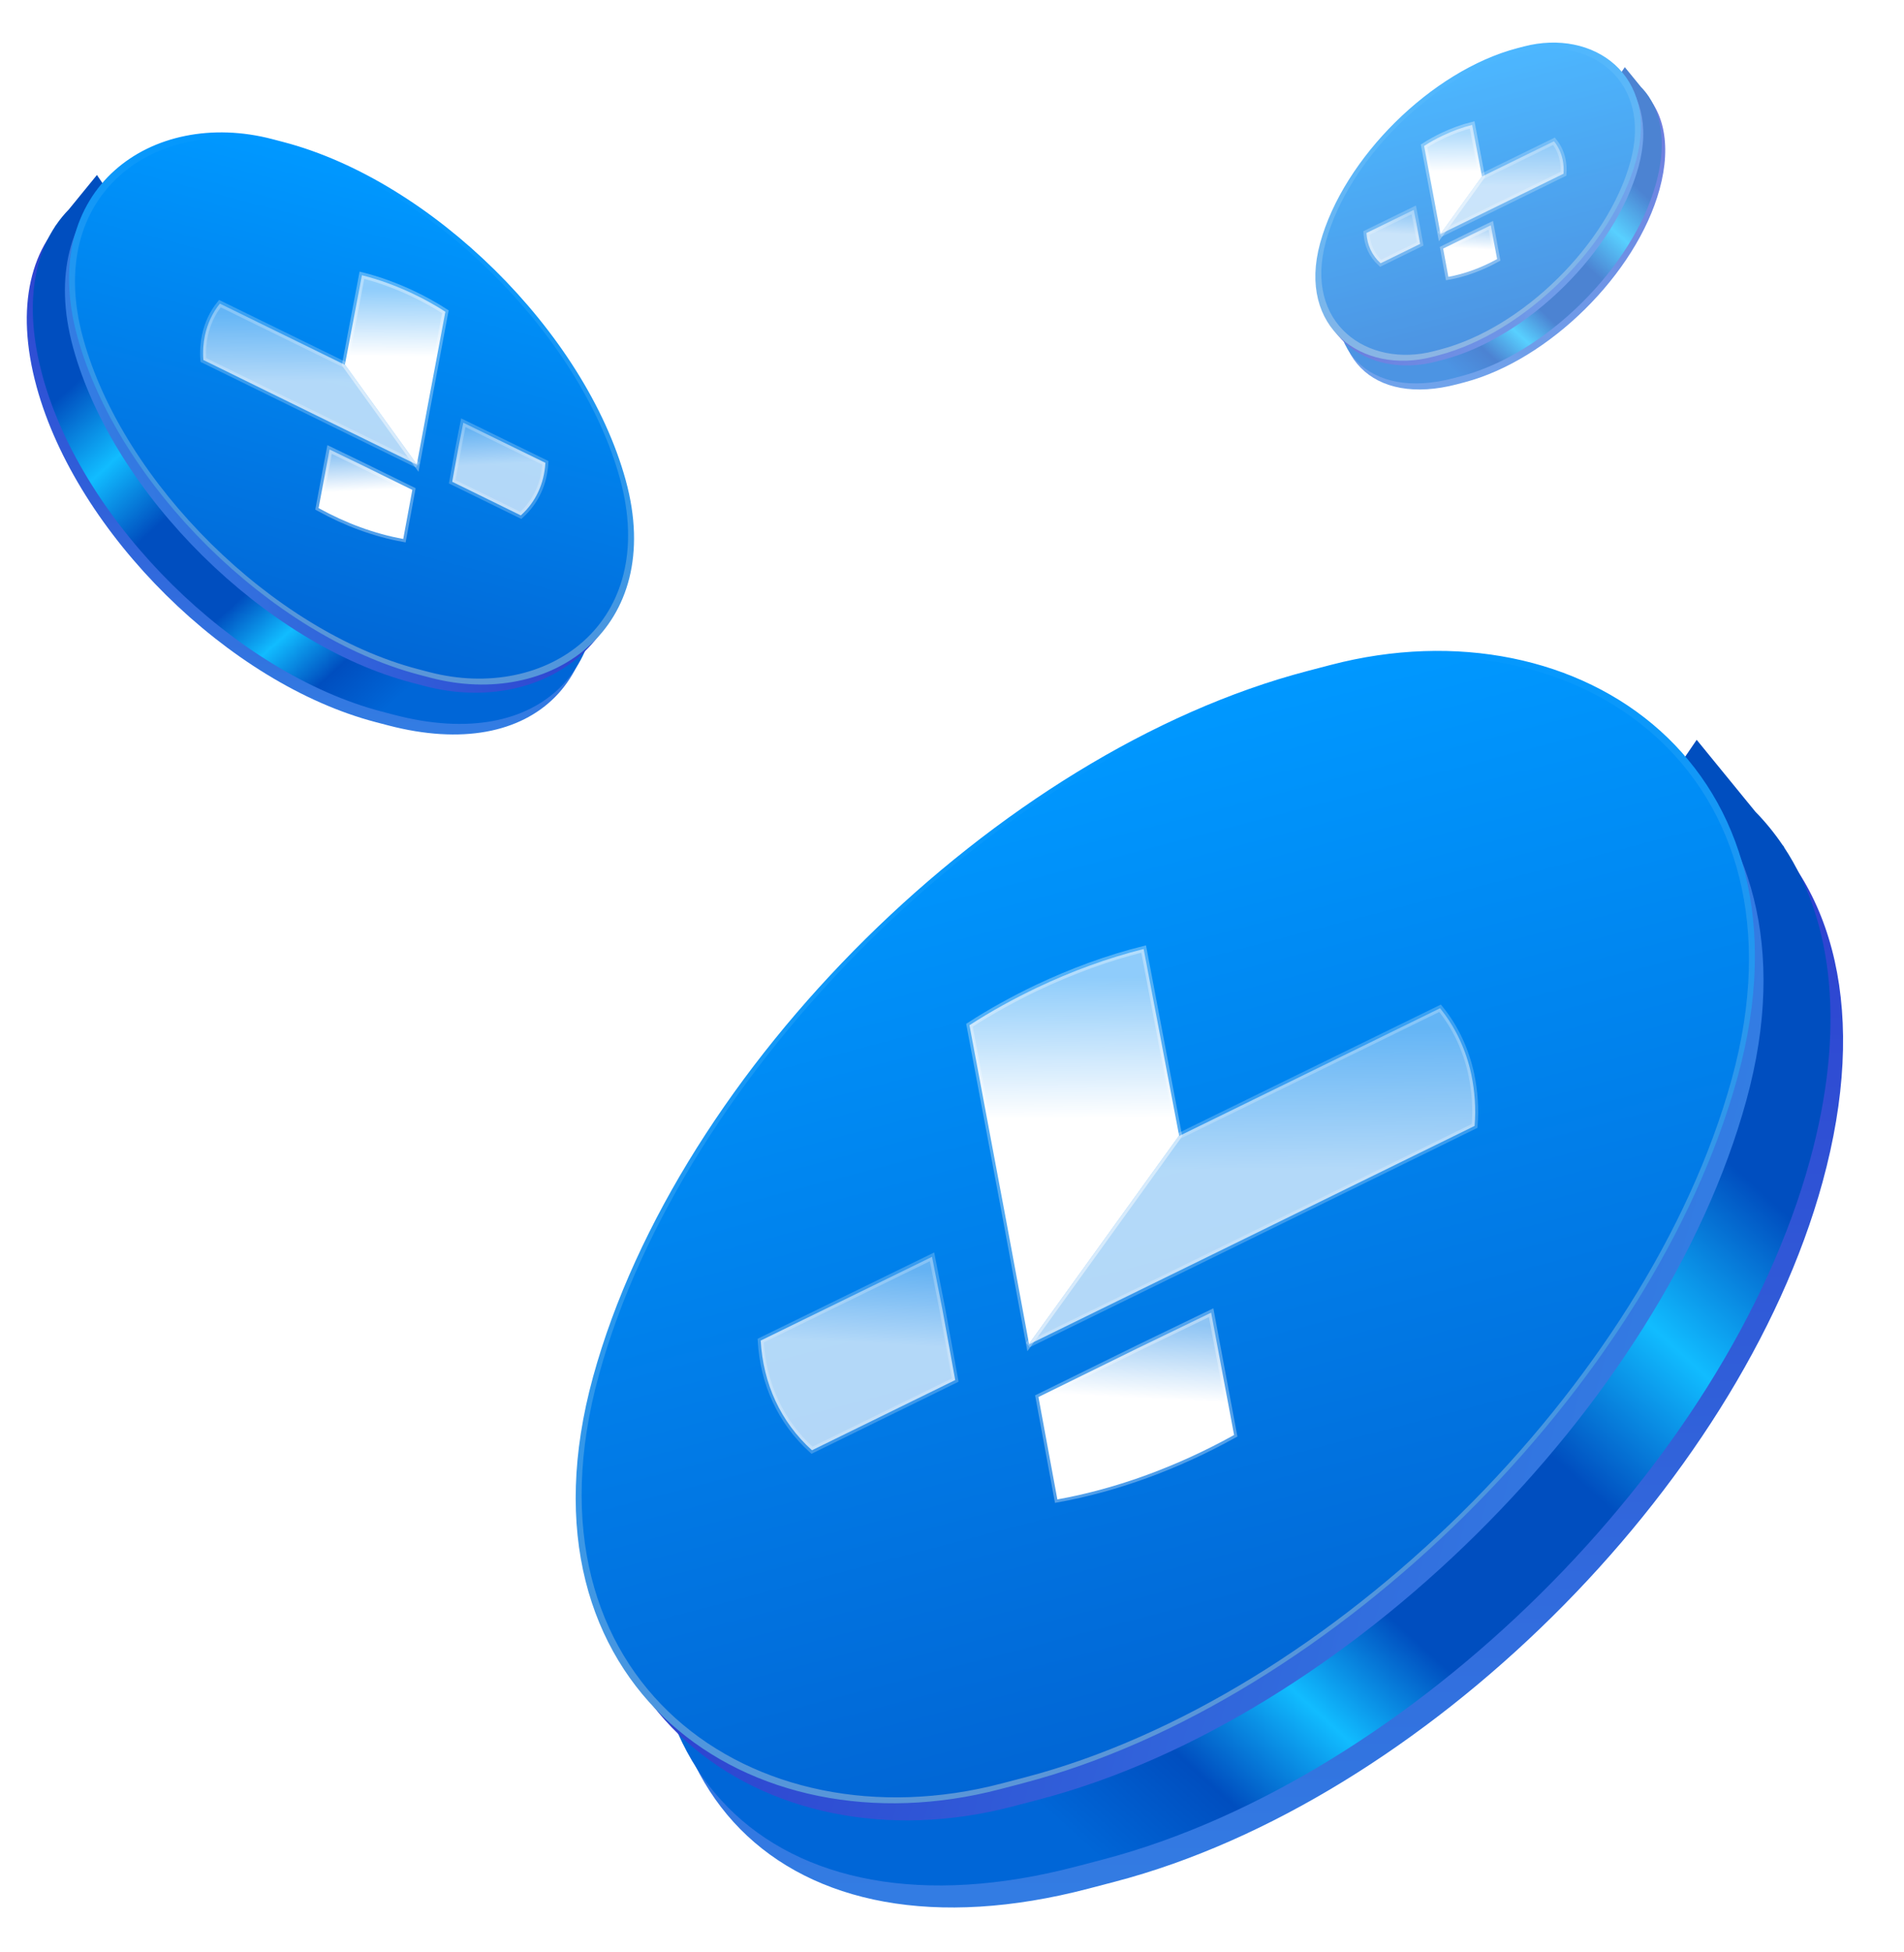 <svg width="321" height="329" viewBox="0 0 321 329" fill="none" xmlns="http://www.w3.org/2000/svg">
<path fill-rule="evenodd" clip-rule="evenodd" d="M115.494 249.418C129.646 197.852 183.053 145.074 234.784 131.536L239.22 130.375C257.412 125.614 272.975 126.34 284.891 131.526C285.533 131.805 286.288 131.603 286.686 131.027C287.232 130.24 288.381 130.197 288.983 130.942L292.981 135.884C293.303 136.283 293.676 136.638 294.081 136.954C309.351 148.851 315.035 170.914 307.263 199.232C293.112 250.798 239.704 303.575 187.974 317.113L183.538 318.274C131.807 331.812 101.343 300.984 115.494 249.418Z" fill="url(#paint0_linear_952_19645)"/>
<path fill-rule="evenodd" clip-rule="evenodd" d="M113.375 245.705C127.526 194.139 180.934 141.361 232.665 127.823L237.101 126.662C255.74 121.784 271.619 122.666 283.644 128.203L286.049 124.678L295.94 136.79C297.625 138.508 299.154 140.38 300.519 142.397L300.77 142.704V142.771C309.109 155.384 311.167 173.573 305.144 195.519C290.993 247.085 237.585 299.862 185.855 313.4L181.419 314.561C129.688 328.099 99.224 297.271 113.375 245.705Z" fill="url(#paint1_linear_952_19645)"/>
<rect width="193.642" height="198.227" rx="96.821" transform="matrix(-0.265 0.964 0.967 -0.253 128.391 142.264)" fill="url(#paint2_linear_952_19645)"/>
<rect x="0.351" y="0.356" width="194.473" height="198.534" rx="97.237" transform="matrix(-0.265 0.964 0.967 -0.253 125.985 137.925)" fill="url(#paint3_linear_952_19645)" stroke="url(#paint4_linear_952_19645)"/>
<path d="M191.843 227.19L175.073 235.434L178.263 252.692C188.312 250.877 198.525 247.118 208.058 241.832L204.191 221.218L191.843 227.19Z" fill="url(#paint5_linear_952_19645)" stroke="white" stroke-opacity="0.32"/>
<path opacity="0.7" d="M157.134 211.806L128.244 225.921C128.66 233.181 131.598 239.623 136.892 244.408L161.044 232.575L158.864 220.571L157.134 211.806Z" fill="url(#paint6_linear_952_19645)" stroke="white" stroke-opacity="0.32"/>
<path d="M192.814 159.929C186.774 161.44 180.678 163.673 174.801 166.462C170.905 168.325 167.074 170.421 163.443 172.777L169.622 205.641L173.485 226.474L198.786 191.361L192.814 159.929Z" fill="url(#paint7_linear_952_19645)" stroke="white" stroke-opacity="0.32"/>
<path opacity="0.7" d="M248.608 189.747C248.855 186.72 248.625 183.818 248.054 181.068C247.163 176.936 245.408 173.146 242.784 169.916L198.696 191.488L173.394 226.602L202.559 212.322L248.608 189.747Z" fill="url(#paint8_linear_952_19645)" stroke="white" stroke-opacity="0.32"/>
<path fill-rule="evenodd" clip-rule="evenodd" d="M98.059 89.259C91.279 64.552 65.69 39.265 40.904 32.779L38.779 32.223C30.063 29.942 22.607 30.289 16.897 32.774C16.59 32.908 16.228 32.811 16.037 32.535C15.775 32.157 15.225 32.137 14.936 32.494L13.019 34.864C12.865 35.055 12.686 35.225 12.492 35.376C5.177 41.077 2.455 51.647 6.178 65.213C12.958 89.92 38.547 115.207 63.332 121.693L65.458 122.249C90.243 128.736 104.839 113.965 98.059 89.259Z" fill="url(#paint9_linear_952_19645)"/>
<path fill-rule="evenodd" clip-rule="evenodd" d="M99.075 87.479C92.294 62.773 66.705 37.486 41.92 31L39.795 30.443C30.864 28.106 23.257 28.529 17.495 31.181L16.343 29.492L11.604 35.295C10.797 36.119 10.064 37.016 9.409 37.983L9.29 38.129V38.161C5.294 44.204 4.308 52.919 7.194 63.434C13.974 88.141 39.563 113.427 64.348 119.914L66.473 120.47C91.259 126.956 105.855 112.186 99.075 87.479Z" fill="url(#paint10_linear_952_19645)"/>
<rect width="92.778" height="94.975" rx="46.389" transform="matrix(0.265 0.964 -0.967 -0.253 91.881 37.918)" fill="url(#paint11_linear_952_19645)"/>
<rect x="-0.351" y="0.356" width="92.655" height="94.601" rx="46.328" transform="matrix(0.265 0.964 -0.967 -0.253 93.168 36.572)" fill="url(#paint12_linear_952_19645)" stroke="url(#paint13_linear_952_19645)"/>
<path d="M61.478 78.609L69.513 82.559L67.984 90.827C63.17 89.958 58.277 88.157 53.709 85.624L55.562 75.748L61.478 78.609Z" fill="url(#paint14_linear_952_19645)" stroke="white" stroke-opacity="0.32"/>
<path opacity="0.7" d="M78.109 71.239L91.951 78.001C91.752 81.48 90.344 84.566 87.808 86.859L76.236 81.189L77.28 75.438L78.109 71.239Z" fill="url(#paint15_linear_952_19645)" stroke="white" stroke-opacity="0.32"/>
<path d="M61.015 46.384C63.909 47.108 66.83 48.178 69.645 49.514C71.512 50.407 73.347 51.411 75.087 52.539L72.127 68.285L70.276 78.267L58.154 61.443L61.015 46.384Z" fill="url(#paint16_linear_952_19645)" stroke="white" stroke-opacity="0.32"/>
<path opacity="0.7" d="M34.282 60.67C34.164 59.22 34.274 57.83 34.548 56.512C34.975 54.533 35.816 52.717 37.072 51.169L58.196 61.505L70.319 78.329L56.346 71.487L34.282 60.67Z" fill="url(#paint17_linear_952_19645)" stroke="white" stroke-opacity="0.32"/>
<g opacity="0.7" filter="url(#filter0_f_952_19645)">
<path fill-rule="evenodd" clip-rule="evenodd" d="M226.853 45.753C230.759 31.518 245.502 16.949 259.782 13.212L261.007 12.891C266.03 11.577 270.326 11.778 273.616 13.21C273.793 13.287 274.001 13.231 274.111 13.072C274.262 12.854 274.579 12.843 274.746 13.048L275.851 14.414C275.94 14.524 276.042 14.623 276.154 14.71C280.367 17.994 281.935 24.084 279.79 31.899C275.884 46.134 261.141 60.703 246.86 64.44L245.636 64.761C231.356 68.498 222.946 59.988 226.853 45.753Z" fill="url(#paint18_linear_952_19645)"/>
<path fill-rule="evenodd" clip-rule="evenodd" d="M226.267 44.728C230.173 30.493 244.916 15.924 259.196 12.186L260.421 11.866C265.566 10.519 269.949 10.763 273.269 12.291L273.932 11.318L276.659 14.657C277.127 15.134 277.552 15.654 277.931 16.215L277.996 16.294V16.312C280.299 19.794 280.867 24.815 279.204 30.874C275.298 45.108 260.555 59.678 246.274 63.415L245.05 63.735C230.77 67.472 222.36 58.962 226.267 44.728Z" fill="url(#paint19_linear_952_19645)"/>
<rect width="53.455" height="54.721" rx="26.727" transform="matrix(-0.265 0.964 0.967 -0.253 230.412 16.174)" fill="url(#paint20_linear_952_19645)"/>
<rect x="0.351" y="0.356" width="52.96" height="54.081" rx="26.48" transform="matrix(-0.265 0.964 0.967 -0.253 229.819 15.052)" fill="url(#paint21_linear_952_19645)" stroke="url(#paint22_linear_952_19645)"/>
<path d="M247.929 39.615L243.3 41.891L244.18 46.655C246.954 46.154 249.774 45.117 252.405 43.657L251.338 37.967L247.929 39.615Z" fill="url(#paint23_linear_952_19645)" stroke="white" stroke-opacity="0.32"/>
<path opacity="0.7" d="M238.347 35.37L230.372 39.266C230.487 41.27 231.298 43.048 232.759 44.369L239.427 41.103L238.825 37.789L238.347 35.37Z" fill="url(#paint24_linear_952_19645)" stroke="white" stroke-opacity="0.32"/>
<path d="M248.195 21.05C246.528 21.467 244.846 22.083 243.223 22.853C242.148 23.368 241.09 23.946 240.088 24.596L241.793 33.669L242.86 39.419L249.844 29.726L248.195 21.05Z" fill="url(#paint25_linear_952_19645)" stroke="white" stroke-opacity="0.32"/>
<path opacity="0.7" d="M263.599 29.28C263.667 28.444 263.604 27.643 263.446 26.884C263.2 25.743 262.716 24.697 261.992 23.805L249.821 29.76L242.837 39.453L250.887 35.511L263.599 29.28Z" fill="url(#paint26_linear_952_19645)" stroke="white" stroke-opacity="0.32"/>
</g>
<defs>
<filter id="filter0_f_952_19645" x="215.613" y="0.943" width="71.134" height="70.697" filterUnits="userSpaceOnUse" color-interpolation-filters="sRGB">
<feFlood flood-opacity="0" result="BackgroundImageFix"/>
<feBlend mode="normal" in="SourceGraphic" in2="BackgroundImageFix" result="shape"/>
<feGaussianBlur stdDeviation="3" result="effect1_foregroundBlur_952_19645"/>
</filter>
<linearGradient id="paint0_linear_952_19645" x1="211.205" y1="321.664" x2="211.205" y2="126.334" gradientUnits="userSpaceOnUse">
<stop stop-color="#337DE3"/>
<stop offset="1" stop-color="#2D3ACD"/>
</linearGradient>
<linearGradient id="paint1_linear_952_19645" x1="235.051" y1="111.162" x2="111.966" y2="246.592" gradientUnits="userSpaceOnUse">
<stop stop-color="#004EBF"/>
<stop offset="0.135" stop-color="#004EBF"/>
<stop offset="0.295" stop-color="#11BCFF"/>
<stop offset="0.445" stop-color="#004EBF"/>
<stop offset="0.655" stop-color="#004EBF"/>
<stop offset="0.765" stop-color="#11BCFF"/>
<stop offset="0.88" stop-color="#004EBF"/>
<stop offset="1" stop-color="#0066D7"/>
</linearGradient>
<linearGradient id="paint2_linear_952_19645" x1="96.652" y1="198.433" x2="96.652" y2="-0.871" gradientUnits="userSpaceOnUse">
<stop stop-color="#337DE3"/>
<stop offset="1" stop-color="#2D3ACD"/>
</linearGradient>
<linearGradient id="paint3_linear_952_19645" x1="0" y1="99.767" x2="195.473" y2="99.767" gradientUnits="userSpaceOnUse">
<stop stop-color="#0098FF"/>
<stop offset="1" stop-color="#0166D5"/>
</linearGradient>
<linearGradient id="paint4_linear_952_19645" x1="0" y1="99.767" x2="195.473" y2="99.767" gradientUnits="userSpaceOnUse">
<stop stop-color="#0098FF"/>
<stop offset="1" stop-color="#5B96D8"/>
</linearGradient>
<linearGradient id="paint5_linear_952_19645" x1="202.919" y1="236.196" x2="203.604" y2="223.314" gradientUnits="userSpaceOnUse">
<stop stop-color="white"/>
<stop offset="1" stop-color="white" stop-opacity="0.56"/>
</linearGradient>
<linearGradient id="paint6_linear_952_19645" x1="155.997" y1="226.811" x2="156.682" y2="213.929" gradientUnits="userSpaceOnUse">
<stop stop-color="white"/>
<stop offset="1" stop-color="white" stop-opacity="0.56"/>
</linearGradient>
<linearGradient id="paint7_linear_952_19645" x1="188.966" y1="188.438" x2="188.78" y2="164.662" gradientUnits="userSpaceOnUse">
<stop stop-color="white"/>
<stop offset="1" stop-color="white" stop-opacity="0.56"/>
</linearGradient>
<linearGradient id="paint8_linear_952_19645" x1="231.489" y1="196.978" x2="231.292" y2="173.185" gradientUnits="userSpaceOnUse">
<stop stop-color="white"/>
<stop offset="1" stop-color="white" stop-opacity="0.56"/>
</linearGradient>
<linearGradient id="paint9_linear_952_19645" x1="52.202" y1="123.873" x2="52.202" y2="30.286" gradientUnits="userSpaceOnUse">
<stop stop-color="#337DE3"/>
<stop offset="1" stop-color="#2D3ACD"/>
</linearGradient>
<linearGradient id="paint10_linear_952_19645" x1="40.777" y1="23.017" x2="99.75" y2="87.904" gradientUnits="userSpaceOnUse">
<stop stop-color="#004EBF"/>
<stop offset="0.135" stop-color="#004EBF"/>
<stop offset="0.295" stop-color="#11BCFF"/>
<stop offset="0.445" stop-color="#004EBF"/>
<stop offset="0.655" stop-color="#004EBF"/>
<stop offset="0.765" stop-color="#11BCFF"/>
<stop offset="0.88" stop-color="#004EBF"/>
<stop offset="1" stop-color="#0066D7"/>
</linearGradient>
<linearGradient id="paint11_linear_952_19645" x1="46.308" y1="95.074" x2="46.308" y2="-0.417" gradientUnits="userSpaceOnUse">
<stop stop-color="#337DE3"/>
<stop offset="1" stop-color="#2D3ACD"/>
</linearGradient>
<linearGradient id="paint12_linear_952_19645" x1="0" y1="47.801" x2="93.655" y2="47.801" gradientUnits="userSpaceOnUse">
<stop stop-color="#0098FF"/>
<stop offset="1" stop-color="#0166D5"/>
</linearGradient>
<linearGradient id="paint13_linear_952_19645" x1="0" y1="47.801" x2="93.655" y2="47.801" gradientUnits="userSpaceOnUse">
<stop stop-color="#0098FF"/>
<stop offset="1" stop-color="#5B96D8"/>
</linearGradient>
<linearGradient id="paint14_linear_952_19645" x1="56.171" y1="82.924" x2="55.843" y2="76.752" gradientUnits="userSpaceOnUse">
<stop stop-color="white"/>
<stop offset="1" stop-color="white" stop-opacity="0.56"/>
</linearGradient>
<linearGradient id="paint15_linear_952_19645" x1="78.654" y1="78.428" x2="78.326" y2="72.256" gradientUnits="userSpaceOnUse">
<stop stop-color="white"/>
<stop offset="1" stop-color="white" stop-opacity="0.56"/>
</linearGradient>
<linearGradient id="paint16_linear_952_19645" x1="62.859" y1="60.043" x2="62.948" y2="48.651" gradientUnits="userSpaceOnUse">
<stop stop-color="white"/>
<stop offset="1" stop-color="white" stop-opacity="0.56"/>
</linearGradient>
<linearGradient id="paint17_linear_952_19645" x1="42.484" y1="64.135" x2="42.579" y2="52.735" gradientUnits="userSpaceOnUse">
<stop stop-color="white"/>
<stop offset="1" stop-color="white" stop-opacity="0.56"/>
</linearGradient>
<linearGradient id="paint18_linear_952_19645" x1="253.273" y1="65.697" x2="253.273" y2="11.776" gradientUnits="userSpaceOnUse">
<stop stop-color="#337DE3"/>
<stop offset="1" stop-color="#2D3ACD"/>
</linearGradient>
<linearGradient id="paint19_linear_952_19645" x1="259.855" y1="7.587" x2="225.877" y2="44.973" gradientUnits="userSpaceOnUse">
<stop stop-color="#004EBF"/>
<stop offset="0.135" stop-color="#004EBF"/>
<stop offset="0.295" stop-color="#11BCFF"/>
<stop offset="0.445" stop-color="#004EBF"/>
<stop offset="0.655" stop-color="#004EBF"/>
<stop offset="0.765" stop-color="#11BCFF"/>
<stop offset="0.88" stop-color="#004EBF"/>
<stop offset="1" stop-color="#0066D7"/>
</linearGradient>
<linearGradient id="paint20_linear_952_19645" x1="26.681" y1="54.777" x2="26.681" y2="-0.24" gradientUnits="userSpaceOnUse">
<stop stop-color="#337DE3"/>
<stop offset="1" stop-color="#2D3ACD"/>
</linearGradient>
<linearGradient id="paint21_linear_952_19645" x1="0" y1="27.541" x2="53.96" y2="27.541" gradientUnits="userSpaceOnUse">
<stop stop-color="#0098FF"/>
<stop offset="1" stop-color="#0166D5"/>
</linearGradient>
<linearGradient id="paint22_linear_952_19645" x1="0" y1="27.541" x2="53.96" y2="27.541" gradientUnits="userSpaceOnUse">
<stop stop-color="#0098FF"/>
<stop offset="1" stop-color="#5B96D8"/>
</linearGradient>
<linearGradient id="paint23_linear_952_19645" x1="250.987" y1="42.102" x2="251.176" y2="38.546" gradientUnits="userSpaceOnUse">
<stop stop-color="white"/>
<stop offset="1" stop-color="white" stop-opacity="0.56"/>
</linearGradient>
<linearGradient id="paint24_linear_952_19645" x1="238.033" y1="39.512" x2="238.223" y2="35.956" gradientUnits="userSpaceOnUse">
<stop stop-color="white"/>
<stop offset="1" stop-color="white" stop-opacity="0.56"/>
</linearGradient>
<linearGradient id="paint25_linear_952_19645" x1="247.133" y1="28.92" x2="247.082" y2="22.356" gradientUnits="userSpaceOnUse">
<stop stop-color="white"/>
<stop offset="1" stop-color="white" stop-opacity="0.56"/>
</linearGradient>
<linearGradient id="paint26_linear_952_19645" x1="258.874" y1="31.276" x2="258.819" y2="24.708" gradientUnits="userSpaceOnUse">
<stop stop-color="white"/>
<stop offset="1" stop-color="white" stop-opacity="0.56"/>
</linearGradient>
</defs>
</svg>
